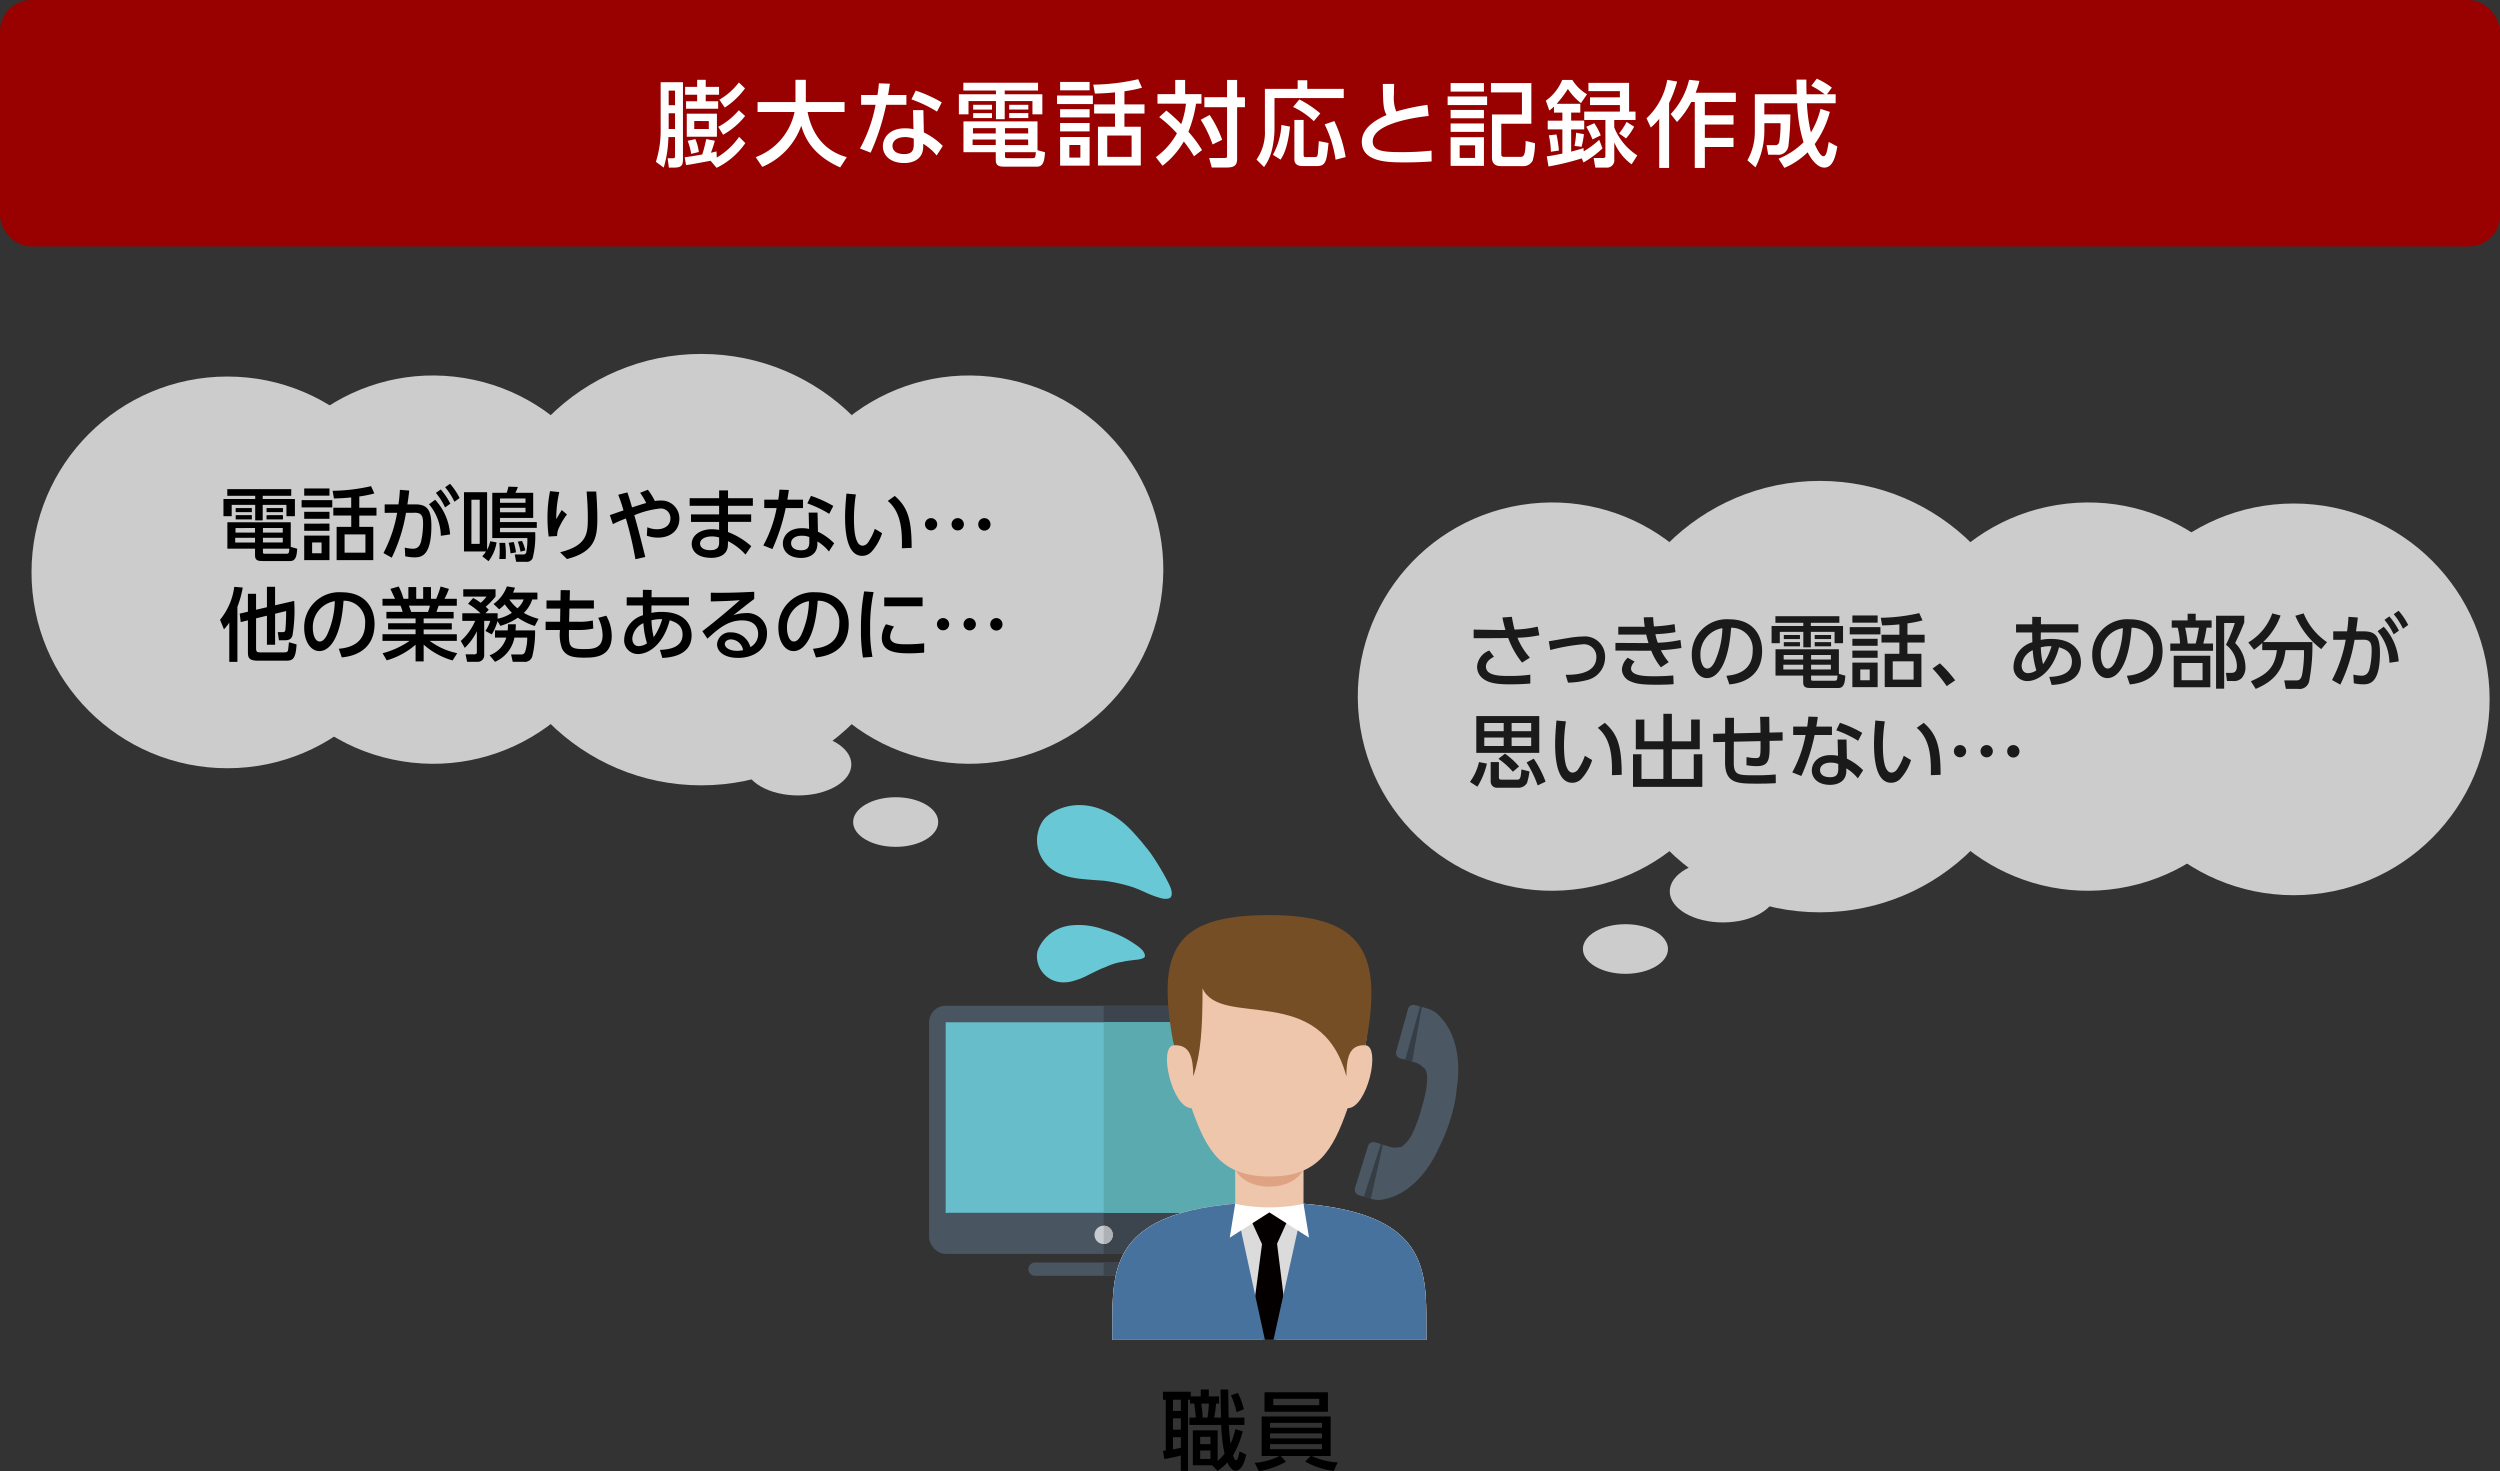 <svg xmlns="http://www.w3.org/2000/svg" width="375.18" height="220.792" viewBox="0 0 375.18 220.792"><rect x="0" y="0" width="375.18" height="220.792" fill="#333333" stroke="none"/><g transform="translate(187.59 110.396)"><g transform="translate(-187.59 -110.396)"><g transform="translate(0 -12)"><rect width="375.18" height="37" rx="4.697" transform="translate(0 12)" fill="#900"/><path d="M99.145,24.336h3.348V35.584c0,1.093,0,1.57-1.373,1.57h-.742l-.183-1.4h.7c.392,0,.406-.056.406-.462V32.574h-.994a17.143,17.143,0,0,1-.7,4.58l-1.177-.868a15.518,15.518,0,0,0,.715-5.043ZM100.35,25.6v2.186h.952V25.6Zm0,3.4v2.354h.952V29Zm6.289,7.13c-2.717.5-3.026.561-3.684.645l-.2-1.177c.938-.112,2.115-.322,2.633-.421.295-.868.532-1.988.6-2.3l1.288.239a14.236,14.236,0,0,1-.588,1.806c.266-.055.448-.1.84-.2l.042.925a10.877,10.877,0,0,0,3.348-3.11l.939.939a11.231,11.231,0,0,1-4.315,3.712Zm-2.017-12.159h1.288v1.066h2v1.175h-2v.982h1.864v1.12h-4.819v-1.12h1.667v-.982h-1.807V25.038h1.807Zm-1.555,5.085h4.524v3.46h-4.524Zm1.289,3.824a7.193,7.193,0,0,1,.518,1.934l-1.149.279a8.528,8.528,0,0,0-.532-1.961Zm-.168-2.717v1.191h2.185V30.164Zm7.634-.756a11.182,11.182,0,0,1-3.306,2.815l-.728-1.19a10.333,10.333,0,0,0,3.081-2.493Zm-.014-4.147a11.467,11.467,0,0,1-3.04,2.886l-.812-1.19a9.77,9.77,0,0,0,2.927-2.579Z" fill="#fff"/><path d="M113.41,35.584a9.247,9.247,0,0,0,5.827-6.779h-5.546V27.321h5.687V23.972h1.554v3.349h5.813v1.484H121.2c.575,2.984,2.242,5.785,5.883,6.779l-.994,1.541c-4.244-1.89-5.365-4.594-5.841-6.26a10.5,10.5,0,0,1-5.855,6.177Z" fill="#fff"/><path d="M136.024,26.255v1.472h-3.039a34.013,34.013,0,0,1-2.327,7.186l-1.6-.631a21.882,21.882,0,0,0,2.34-6.555H129.23V26.255h2.452c.1-.63.168-1.091.21-1.75l1.652.056c-.126.883-.168,1.177-.266,1.694Zm2.619,5.618a10.327,10.327,0,0,1,2.843,2.031l-.923,1.429a7.58,7.58,0,0,0-2.018-1.751v.434c0,1.793-1.415,2.451-2.844,2.451-2.142,0-3.207-1.176-3.207-2.535,0-1.163.91-2.676,3.32-2.676a6.123,6.123,0,0,1,1.274.126l-.069-2.857h1.554Zm-1.513.938a3.535,3.535,0,0,0-1.316-.237c-1.219,0-1.877.574-1.877,1.316,0,.252.084,1.233,1.764,1.233,1.121,0,1.429-.519,1.429-1.457Zm3.488-4.061a19.336,19.336,0,0,0-3.838-1.835l.645-1.318a20.44,20.44,0,0,1,3.907,1.766Z" fill="#fff"/><path d="M155.781,25.583h-5v.561h5.646v3.012h-1.485V27.167H150.78v2.717h-1.316V27.167h-4.118v1.989H143.9V26.144h5.562v-.561h-4.889V24.42h11.206Zm1.051,9.274c-.085,1.078-.169,2.156-1.219,2.156H150.78c-.686,0-1.344-.042-1.344-.952V34.842h-4.847V30.22H155.7v4.315Zm-7.4-1.92h-3.474v.827h3.474Zm0-1.708h-3.418v.8h3.418Zm-.561-3.5v.714h-2.829v-.714Zm0,1.246v.742h-2.829v-.742Zm5.421,2.256h-3.474v.8H154.3Zm0,1.708h-3.474v.827H154.3Zm.616,2.8c.406,0,.49-.056.547-.9h-4.637v.505c0,.322.014.392.336.392Zm-.588-8.012v.714h-2.871v-.714Zm0,1.246v.742h-2.871v-.742Z" fill="#fff"/><path d="M164.009,26.34v1.275H158.63V26.34Zm-.49-2.046v1.261h-4.426V24.294Zm0,4.091v1.233h-4.426V28.385Zm0,2.073v1.261h-4.426V30.458Zm0,2.1v4.3h-4.426v-4.3Zm-1.387,1.205H160.48v1.891h1.652Zm6.612-6.094h3.011v1.373h-3.011v1.975H171.2v5.827h-6.429V31.018h2.563V29.043h-3.137V27.67h3.137V25.864c-1.205.112-1.863.154-3.025.181l-.238-1.344a31.744,31.744,0,0,0,6.737-.813l.574,1.276a19.777,19.777,0,0,1-2.633.532Zm1.078,4.665h-3.656v3.207h3.656Z" fill="#fff"/><path d="M175.039,28.595a22.951,22.951,0,0,1,2.227,2.031,12.721,12.721,0,0,0,.715-3.068h-4.273V26.129h2.661V24h1.486v2.129h2.451v1.429h-.813a18.565,18.565,0,0,1-1.148,4.217,17.718,17.718,0,0,1,2.045,2.745l-1.205.938a19.011,19.011,0,0,0-1.527-2.226,12.428,12.428,0,0,1-3.193,3.642l-1.009-1.29a10.768,10.768,0,0,0,3.165-3.571,17.84,17.84,0,0,0-2.661-2.437Zm6.5.658a17.148,17.148,0,0,1,1.877,3.727l-1.442.7a17.664,17.664,0,0,0-1.78-3.712ZM185.656,24v2.592h1.177v1.5h-1.177v7.774c0,1.079-.588,1.275-1.667,1.275h-2.142l-.379-1.429h2.2c.448,0,.477-.056.477-.35v-7.27h-3.4v-1.5h3.4V24Z" fill="#fff"/><path d="M194.739,24.042h1.443v1.29h5.477v1.386H191.266v4.721a14.435,14.435,0,0,1-.364,2.97A7.2,7.2,0,0,1,189.7,37.07l-1.134-1.121a7.129,7.129,0,0,0,1.26-4.412v-6.2h4.917ZM193.591,31c-.322,3.138-1,4.343-1.415,4.959l-1.149-.728a10.235,10.235,0,0,0,1.275-4.483Zm1.4-4.076a15.944,15.944,0,0,1,3.152,2.1l-.981,1.162a11.283,11.283,0,0,0-3.109-2.129ZM194.249,30h1.387v5.253c0,.322.168.322.433.322h1.219c.337,0,.406-.126.448-.308.057-.253.113-1.079.183-2.088l1.457.281c-.266,2.591-.364,3.46-1.709,3.46h-2.256c-.406,0-1.162-.126-1.162-1.009Zm6,.168a21.091,21.091,0,0,1,1.695,5.407l-1.513.392a17.3,17.3,0,0,0-1.639-5.3Z" fill="#fff"/><path d="M214.4,29.408c-.589.055-8.391.84-8.391,3.809,0,1.457,1.6,1.612,4.272,1.612a40.763,40.763,0,0,0,4.552-.225l.015,1.625c-.841.057-2.031.141-4.049.141-2.409,0-6.429,0-6.429-3.1,0-2.354,2.745-3.572,3.712-4.007-.5-.882-.518-1.778-.56-4.664h1.7c-.015.448-.028.841-.028,1.541a5.682,5.682,0,0,0,.336,2.591,32.113,32.113,0,0,1,4.692-.994Z" fill="#fff"/><path d="M223.173,26.48v1.289h-5.925V26.48Zm-.476-2.018v1.289h-5V24.462Zm0,4.036v1.246h-5V28.5Zm0,2.03v1.261h-5V30.528Zm0,2.059v4.3h-5v-4.3Zm-1.331,1.219h-2.311v1.9h2.311Zm8.447-3.236H225.3v4.482c0,.365,0,.49.559.49h2.3c.533,0,.771-.237.8-2.394l1.4.336a9.485,9.485,0,0,1-.351,2.619,1.533,1.533,0,0,1-1.4.826h-3.124c-.645,0-1.583,0-1.583-1.316v-6.43h4.5V25.864h-4.651v-1.4h6.065Z" fill="#fff"/><path d="M237.383,35.767a39.092,39.092,0,0,1-5,1.219l-.252-1.528c.49-.055.952-.125,2.339-.406V31.424h-2.2V30.108h2.2V28.9h-1.261v-.9a5.794,5.794,0,0,1-.7.576l-.519-1.472A7.144,7.144,0,0,0,234.442,24h1.526a6.318,6.318,0,0,0,2.2,2.144l-.91,1.33a8.689,8.689,0,0,1-1.961-2.129,15.685,15.685,0,0,1-1.682,2.228h3.544V28.9h-1.372v1.2h1.961v1.316h-1.961v3.334c.994-.252,1.359-.364,1.849-.532l.042.49A13.773,13.773,0,0,0,240,32.98l.49,1.288a14.912,14.912,0,0,1-2.857,2.115Zm-3.8-3.586a17.118,17.118,0,0,1,.364,2.409l-1.205.183a11.541,11.541,0,0,0-.308-2.466Zm4.118-.042a12.943,12.943,0,0,1-.35,1.891L236.29,33.9a12.56,12.56,0,0,0,.238-1.989Zm6.78-7.7V28.75h.966v1.26h-3.194v1.12a8.923,8.923,0,0,0,3.46,4.189l-.855,1.345a7.915,7.915,0,0,1-2.6-3.292v2.521a1.1,1.1,0,0,1-1.12,1.261h-1.723l-.253-1.443h1.373c.323,0,.393-.1.393-.336V30.01h-3.18V28.75H243.1v-.981h-4.483V26.606H243.1v-.925h-4.721V24.435Zm-5.225,6.051a8.948,8.948,0,0,1,.967,1.821l-1.234.616a12.576,12.576,0,0,0-.938-1.905Zm5.981.518a8.318,8.318,0,0,1-1.218,1.765l-1.038-.756a9.448,9.448,0,0,0,1.122-1.722Z" fill="#fff"/><path d="M249,29.841a10.391,10.391,0,0,1-1.261,1.3l-.644-1.387a10.259,10.259,0,0,0,3.109-5.77l1.486.252a18.286,18.286,0,0,1-1.206,3.221V37.2H249Zm6.037-5.7a10.749,10.749,0,0,1-.574,1.778H260.5v1.387h-4.65V29.3h4.3v1.387h-4.3v2h4.3v1.373h-4.3V37.2h-1.513v-9.89h-.533a13.2,13.2,0,0,1-2.129,3l-.952-1.19a11.183,11.183,0,0,0,2.76-5.142Z" fill="#fff"/><path d="M266.909,35.823a11.283,11.283,0,0,0,3.754-2.48,21.843,21.843,0,0,1-.953-5.841h-4.931v1.667h3.909a41.418,41.418,0,0,1-.294,4.707,1.529,1.529,0,0,1-1.738,1.344h-1.3l-.253-1.442h1.359c.448,0,.546-.393.574-.6a15.7,15.7,0,0,0,.168-2.689h-2.424v1.163a11.988,11.988,0,0,1-1.33,5.463l-1.218-1.065a8.612,8.612,0,0,0,1.12-4.328V26.144h6.29c0-.477-.042-2.018-.042-2.2h1.484c0,.532,0,.854.028,2.2h2.717a12.715,12.715,0,0,0-2-1.261l.813-1.079a11.388,11.388,0,0,1,2.269,1.345l-.728.995h1.3V27.5h-4.315a23.733,23.733,0,0,0,.6,4.385,12.786,12.786,0,0,0,1.442-3.544l1.4.449a14.78,14.78,0,0,1-2.269,4.832c.028.07.757,1.821,1.289,1.821.434,0,.546-.616.812-2.144l1.289.687c-.252,1.387-.617,3.166-1.961,3.166-1.317,0-2.354-2.018-2.494-2.3a11.15,11.15,0,0,1-3.488,2.339Z" fill="#fff"/><circle cx="29.392" cy="29.392" r="29.392" transform="translate(4.729 68.507)" fill="#ccc"/><circle cx="29.134" cy="29.134" r="29.134" transform="translate(31.572 121.578) rotate(-80.783)" fill="#ccc"/><circle cx="32.371" cy="32.371" r="32.371" transform="translate(72.866 65.115)" fill="#ccc"/><circle cx="29.134" cy="29.134" r="29.134" transform="translate(112.02 121.578) rotate(-80.783)" fill="#ccc"/><path d="M127.764,126.719c0,2.571-3.573,4.656-7.981,4.656s-7.981-2.085-7.981-4.656,3.574-4.656,7.981-4.656S127.764,124.148,127.764,126.719Z" fill="#ccc"/><ellipse cx="6.385" cy="3.724" rx="6.385" ry="3.724" transform="translate(128.03 131.641)" fill="#ccc"/><path d="M43.705,86.41H39.423v.48h4.834v2.579H42.985v-1.7H39.423v2.326H38.3V87.766H34.77v1.7H33.535V86.89H38.3v-.48H34.11v-1h9.6Zm.9,7.94c-.072.923-.144,1.846-1.044,1.846H39.423c-.587,0-1.151-.035-1.151-.815V94.338h-4.15V90.38h9.511v3.694Zm-6.333-1.643H35.3v.707h2.974Zm0-1.464H35.346v.684h2.926Zm-.479-3v.612H35.37v-.612Zm0,1.068v.635H35.37v-.635Zm4.641,1.93H39.46v.684h2.974Zm0,1.464H39.46v.707h2.974Zm.528,2.4c.347,0,.419-.048.467-.768H39.46v.432c0,.276.011.336.287.336Zm-.5-6.861v.612H40v-.612Zm0,1.068v.635H40v-.635Z"/><path d="M49.864,87.058v1.091h-4.6V87.058Zm-.42-1.751v1.079h-3.79V85.307Zm0,3.5v1.055h-3.79V88.809Zm0,1.775v1.079h-3.79V90.584Zm0,1.8v3.682h-3.79V92.383Zm-1.187,1.031H46.842v1.619h1.415ZM53.918,88.2H56.5v1.175H53.918v1.692h2.1v4.989h-5.5V91.064h2.195V89.372H50.02V88.2h2.687V86.65c-1.032.1-1.6.132-2.591.156l-.2-1.152a27.107,27.107,0,0,0,5.769-.695l.492,1.092a17,17,0,0,1-2.255.455Zm.923,3.994H51.712v2.747h3.129Z"/><path d="M57.547,95A20.31,20.31,0,0,0,59.6,88.953l-1.871.012V87.693H59.8c.108-.755.156-1.235.216-2.182l1.4.107c-.1.888-.144,1.236-.276,2.075h1.163c1.739,0,2.435.72,2.435,3.214,0,4.522-1.5,4.739-2.543,4.739a7.3,7.3,0,0,1-1.379-.157l-.072-1.307a6.569,6.569,0,0,0,1.2.168c.624,0,1.044-.276,1.247-1.1a11.779,11.779,0,0,0,.3-2.6c0-.959-.059-1.715-1.235-1.7l-1.331.013a24.317,24.317,0,0,1-2.135,6.728Zm8.611-2.59a7.524,7.524,0,0,0-1.775-4.737L65.306,87A8.537,8.537,0,0,1,67.549,92.2Zm-.012-6.957a10.594,10.594,0,0,1,1.439,2.136l-.791.563a9.9,9.9,0,0,0-1.38-2.182Zm1.391-.85a9.9,9.9,0,0,1,1.439,2.134L68.2,87.3a10.77,10.77,0,0,0-1.391-2.183Z"/><path d="M74.524,93.4a6.2,6.2,0,0,1-1.211,2.819l-.948-.743a3.954,3.954,0,0,0,.576-.72h-3.31V85.87H73.1v8.648a4.827,4.827,0,0,0,.468-1.295ZM71.993,87H70.746v6.62h1.247Zm8.564,4.222H75.04v.647h5.277a13.023,13.023,0,0,1-.384,3.9.951.951,0,0,1-1.019.54H77.463l-.216-1.1h1.259a.451.451,0,0,0,.467-.275,10.673,10.673,0,0,0,.168-2.183H73.876V85.954h2.159a5.311,5.311,0,0,0,.264-.923l1.415.048a5.421,5.421,0,0,1-.372.875h2.675v3.778H75.04v.612h5.517Zm-5.625,4.665c.024-.312.06-.648.06-1.247,0-.54-.024-.876-.048-1.176h.863a12.079,12.079,0,0,1,.108,1.655c0,.324-.012.54-.024.768Zm3.933-9.079H75.04v.647h3.825Zm0,1.4H75.04v.672h3.825Zm-2.254,6.837a8.119,8.119,0,0,0-.276-1.584l.755-.119a7.814,7.814,0,0,1,.348,1.558Zm1.5-.252a7.653,7.653,0,0,0-.408-1.512l.636-.1a6.871,6.871,0,0,1,.5,1.415Z"/><path d="M83.933,85.847a18,18,0,0,0-.456,4.065c.372-.636.612-1.031.828-1.367l.78.66a9.551,9.551,0,0,0-1.1,1.8,2.97,2.97,0,0,0-.384,1.438l-1.259.073a21.372,21.372,0,0,1-.18-2.807,20.608,20.608,0,0,1,.384-4.006Zm5.541-.084c.168,2.194.168,3.693.168,4.029,0,2.831-.312,5.014-4.557,6.105l-1.032-1.019c4.138-1.02,4.162-2.879,4.162-5.254,0-1.679-.132-3.2-.18-3.861Z"/><path d="M95.357,95.921a53.734,53.734,0,0,0-1.427-6.116c-.924.359-1.343.552-1.955.851L91.519,89.3c.336-.1,1.763-.612,2.051-.708a23.975,23.975,0,0,0-.792-2.339l1.368-.359c.155.431.264.731.707,2.254.792-.263,1.8-.576,2.123-.66a10.74,10.74,0,0,0-.911-1.535l1.163-.455a9.406,9.406,0,0,1,1.044,1.691,4.561,4.561,0,0,1,.851-.072,2.687,2.687,0,0,1,2.83,2.746c0,1.727-1.319,2.819-3.2,2.819a5.019,5.019,0,0,1-1.679-.288l.072-1.271a3.639,3.639,0,0,0,1.5.3c.972,0,1.967-.5,1.967-1.632a1.438,1.438,0,0,0-1.571-1.475,13.581,13.581,0,0,0-3.85,1.007c.468,1.619,1.007,3.658,1.643,6.261Z"/><path d="M112.982,86.77v1.139h-3.73v1.283h3.478V90.32h-3.478v1.523a11.329,11.329,0,0,1,3.49,2.123l-.864,1.26a8.923,8.923,0,0,0-2.626-2.016l-.013.564c-.035,1.559-1.4,1.943-2.47,1.943-2.435,0-2.963-1.319-2.963-2.087,0-1.272,1.248-2.206,3.047-2.206a6.389,6.389,0,0,1,1.067.1v-1.2H103.7V89.192h4.222V87.909H103.5V86.77h4.425V85.6h1.332V86.77Zm-5.062,5.889a3.722,3.722,0,0,0-1.1-.156c-1,0-1.763.407-1.763,1.079,0,.168.084.983,1.535.983.792,0,1.331-.239,1.331-1.138Z"/><path d="M120.508,86.985v1.26h-2.6a29.074,29.074,0,0,1-1.99,6.153l-1.367-.54a18.691,18.691,0,0,0,2-5.613h-1.858v-1.26h2.1a14.978,14.978,0,0,0,.18-1.5l1.415.048c-.108.756-.144,1.008-.228,1.451Zm2.243,4.81a8.853,8.853,0,0,1,2.435,1.739l-.792,1.224a6.448,6.448,0,0,0-1.727-1.5v.371c0,1.535-1.211,2.1-2.435,2.1-1.835,0-2.746-1.008-2.746-2.171,0-1,.779-2.291,2.842-2.291a5.205,5.205,0,0,1,1.092.107l-.06-2.446h1.331Zm-1.295.8a3.027,3.027,0,0,0-1.128-.2c-1.043,0-1.607.492-1.607,1.128,0,.215.072,1.055,1.511,1.055.96,0,1.224-.444,1.224-1.248Zm2.986-3.478a16.683,16.683,0,0,0-3.286-1.571l.552-1.128a17.516,17.516,0,0,1,3.346,1.512Z"/><path d="M128.442,86.206a23.444,23.444,0,0,0-.288,3.563c0,1.558.108,4.125,1.319,4.125a1.126,1.126,0,0,0,.864-.587,7.927,7.927,0,0,0,.947-1.944l1.092.648a7.551,7.551,0,0,1-1.608,2.818,1.915,1.915,0,0,1-1.379.588c-2.123,0-2.567-3.106-2.567-5.793,0-1.175.108-2.471.205-3.55Zm6.908,8.072c.024-2.123.072-5.3-2.123-7.1l1.056-.756c1.894,1.68,2.53,3.394,2.53,7.8Z"/><path d="M140.646,90.68a.918.918,0,1,1-.911-.924A.921.921,0,0,1,140.646,90.68Zm4.006,0a.924.924,0,1,1-.923-.924A.932.932,0,0,1,144.652,90.68Zm3.994,0a.918.918,0,1,1-1.835,0,.913.913,0,0,1,.911-.924A.924.924,0,0,1,148.646,90.68Z"/><path d="M34.41,105.428a6.388,6.388,0,0,1-.8,1.019l-.588-1.439a9.759,9.759,0,0,0,2.135-4.941l1.271.108a14.877,14.877,0,0,1-.8,2.89v8.264H34.41Zm4.018-1.919,1.631-.384v-3.058h1.223v2.77l2.867-.659a22.875,22.875,0,0,1-.252,5.169c-.18.576-.492.744-1.259.744h-.78l-.168-1.224h.636c.324,0,.48-.011.515-.468,0-.047.108-1.1.1-2.7l-1.656.407v4.654H40.059V104.4l-1.631.395v4.378c0,.636.084.731.683.731h3.431c.383,0,.588-.023.672-.275.035-.108.119-.912.143-1.248l1.151.324c-.131,2.3-.659,2.446-1.594,2.446H38.74c-1.511,0-1.535-.539-1.535-1.426v-4.63l-1.08.265-.156-1.272,1.236-.288V101.11h1.223Z"/><path d="M50.848,109.361c1.271-.119,3.946-.55,3.946-3.765a3.16,3.16,0,0,0-3.239-3.443c-.372,5.338-1.966,7.557-3.622,7.557-1.391,0-2.279-1.6-2.279-3.442a5.244,5.244,0,0,1,5.578-5.385c3.73,0,4.977,2.494,4.977,4.749,0,4.533-4.066,4.941-4.917,5.025Zm-3.9-3.057c0,.695.252,1.967,1.031,1.967.456,0,.792-.409,1.08-.936a12.85,12.85,0,0,0,1.187-5.121A3.94,3.94,0,0,0,46.95,106.3Z"/><path d="M67.921,111.113a11.094,11.094,0,0,1-4.342-2.375v2.519H62.368V108.75a11.425,11.425,0,0,1-4.33,2.351l-.623-1.068a12.683,12.683,0,0,0,4.053-1.858H57.4v-1h4.966v-.72H58.242v-.923h4.126v-.72H57.99v-.983h2.435a5.734,5.734,0,0,0-.324-.935H57.4v-1.032h1.883c-.083-.18-.467-1-.695-1.487l1.247-.36a9.73,9.73,0,0,1,.72,1.847h.731V100.1h1.176v1.763h1.043V100.1h1.176v1.763h.779a13.084,13.084,0,0,0,.66-1.847l1.247.36a9.987,9.987,0,0,1-.659,1.487h1.846V102.9H65.834c-.06.156-.288.8-.336.935h2.579v.983h-4.5v.72H67.8v.923H63.579v.72h4.977v1H64.491a10.458,10.458,0,0,0,4.125,1.847Zm-3.694-7.28a4.956,4.956,0,0,0,.288-.935H61.372c.06.131.276.791.336.935Z"/><path d="M74.668,105.212a8.406,8.406,0,0,1-.864,2l-.959-.527a5.354,5.354,0,0,0,.731-1.512h-.911v5.181a.967.967,0,0,1-1.1.959H70.1L69.87,110.2h1.283c.24,0,.408-.059.408-.323v-3.131a8.816,8.816,0,0,1-1.811,2.483l-.6-1.043a8.429,8.429,0,0,0,2.159-3.011H69.379v-1.139h2.734a10.645,10.645,0,0,0-1.871-1.428l.756-.863a6.286,6.286,0,0,1,1.139.72,5.226,5.226,0,0,0,.875-.936H69.523v-1.1h4.845v1.1a11.851,11.851,0,0,1-1.475,1.535,5.393,5.393,0,0,1,.455.444l-.5.528H74.68v.816a5.828,5.828,0,0,0,2.135-.888,10.707,10.707,0,0,1-1.068-1.272,5.4,5.4,0,0,1-.84.745l-.839-.8a5.479,5.479,0,0,0,2-2.639l1.211.192a4.249,4.249,0,0,1-.288.744h3.658v1.031h-.779a4.889,4.889,0,0,1-1.26,2.015,8.693,8.693,0,0,0,2.207.887l-.564,1.079a9.993,9.993,0,0,1-2.542-1.247,8.923,8.923,0,0,1-2.626,1.224Zm1.523,1.392c.036-.4.036-.613.048-.924h1.175c0,.276-.012.456-.048.924H80.3a15.224,15.224,0,0,1-.4,3.813,1.156,1.156,0,0,1-1.32.9h-1.63l-.252-1.1h1.451a.582.582,0,0,0,.647-.384,6.574,6.574,0,0,0,.324-2.146H77.2a4.992,4.992,0,0,1-2.914,3.633l-.816-.983a3.989,3.989,0,0,0,2.507-2.65H74.284V106.6Zm.24-4.642a6.372,6.372,0,0,0,1.223,1.331,3.327,3.327,0,0,0,.935-1.331Z"/><path d="M89.127,102.106v1.223H85.456l-.048,1.979h1.4a9.056,9.056,0,0,0,2.158-.192l.073,1.211a9.548,9.548,0,0,1-2.231.216H85.384c-.036,2.459,0,2.867,2.279,2.867,1.307,0,2.771-.072,2.771-2.087a6.183,6.183,0,0,0-.66-2.6l1.211-.324a6.17,6.17,0,0,1,.816,3.034c0,3.262-2.663,3.262-4.174,3.262-1.631,0-2.663-.2-3.274-1.343a6.067,6.067,0,0,1-.312-2.807H81.882v-1.235h2.171l.036-1.979H82.014v-1.223h2.1l.024-1.547,1.391.011-.036,1.536Z"/><path d="M97.756,103.977a7.46,7.46,0,0,1,1.571-.144c3.143,0,4.462,1.655,4.462,3.525,0,3.1-3.358,3.323-4.389,3.383l-.36-1.212c1.2-.047,3.394-.263,3.394-2.3,0-1.511-1.139-1.883-1.931-2.147-.9,3.479-3.035,5.073-4.786,5.073a2.053,2.053,0,0,1-2.039-2.255,3.908,3.908,0,0,1,2.819-3.574c-.012-.5-.024-.923-.024-1.331v-.132H94.05v-1.223h2.423l.012-1.127,1.307.023-.012,1.1h5.613v1.223H97.768Zm-1.2,1.546a2.763,2.763,0,0,0-1.667,2.28c0,.515.216,1.163.959,1.163a2.247,2.247,0,0,0,1.248-.42A12.948,12.948,0,0,1,96.557,105.523Zm2.819-.6a5.4,5.4,0,0,0-1.608.168,11.992,11.992,0,0,0,.336,2.531A9.147,9.147,0,0,0,99.376,104.924Z"/><path d="M113.186,101.89c-.959.708-2.1,1.631-3.142,2.447a5.95,5.95,0,0,1,1.811-.324,2.964,2.964,0,0,1,3.25,3.082c0,2.35-1.967,3.635-4.341,3.635-2.063,0-3.154-.936-3.154-2.052a1.93,1.93,0,0,1,2.122-1.775,2.975,2.975,0,0,1,2.879,2.207,2.2,2.2,0,0,0,1.163-1.979c0-.875-.444-2.026-2.423-2.026-2.051,0-3.513,1.186-5.181,2.746l-.768-1.127c.349-.252,2.531-1.919,5.625-4.655-1.427.109-2.35.145-4.353.193v-1.308c2.77.025,3.922-.023,6.512-.143Zm-3.49,6.069c-.635,0-.923.4-.923.671,0,.516.624,1.044,1.895,1.044a5.868,5.868,0,0,0,.851-.1A1.9,1.9,0,0,0,109.7,107.959Z"/><path d="M122.008,109.361c1.271-.119,3.946-.55,3.946-3.765a3.16,3.16,0,0,0-3.239-3.443c-.372,5.338-1.966,7.557-3.622,7.557-1.391,0-2.278-1.6-2.278-3.442a5.243,5.243,0,0,1,5.577-5.385c3.73,0,4.977,2.494,4.977,4.749,0,4.533-4.066,4.941-4.917,5.025Zm-3.9-3.057c0,.695.252,1.967,1.031,1.967.456,0,.792-.409,1.08-.936a12.85,12.85,0,0,0,1.187-5.121A3.94,3.94,0,0,0,118.11,106.3Z"/><path d="M131.1,100.858a24.482,24.482,0,0,0-.516,5.469,20.912,20.912,0,0,0,.348,4.246l-1.427.108a24.156,24.156,0,0,1-.3-4.138,30.2,30.2,0,0,1,.48-5.792Zm3.07,5.169a2.867,2.867,0,0,0-.587,1.548c0,1.007,1.187,1.115,2.338,1.115a25.031,25.031,0,0,0,2.771-.144v1.392c-.648.047-1.367.108-2.219.108-1.967,0-4.138-.192-4.138-2.315a3.945,3.945,0,0,1,.624-2.051Zm4.282-4.365v1.32H132.7v-1.32Z"/><path d="M142.445,105.68a.918.918,0,1,1-.911-.924A.921.921,0,0,1,142.445,105.68Zm4.006,0a.924.924,0,1,1-.923-.924A.932.932,0,0,1,146.451,105.68Zm3.994,0a.918.918,0,1,1-1.835,0,.913.913,0,0,1,.911-.924A.924.924,0,0,1,150.445,105.68Z"/><circle cx="29.392" cy="29.392" r="29.392" transform="translate(314.837 87.562)" fill="#ccc"/><circle cx="29.134" cy="29.134" r="29.134" transform="translate(279.928 92.451) rotate(-9.217)" fill="#ccc"/><circle cx="32.371" cy="32.371" r="32.371" transform="translate(240.74 84.171)" fill="#ccc"/><circle cx="29.134" cy="29.134" r="29.134" transform="translate(199.48 92.451) rotate(-9.217)" fill="#ccc"/><path d="M250.585,145.774c0,2.572,3.573,4.656,7.981,4.656s7.981-2.084,7.981-4.656-3.574-4.655-7.981-4.655S250.585,143.2,250.585,145.774Z" fill="#ccc"/><ellipse cx="6.385" cy="3.724" rx="6.385" ry="3.724" transform="translate(237.549 150.696)" fill="#ccc"/><path d="M228.422,111.438a12.886,12.886,0,0,1-2.086-3.694c-.492.012-1.428.024-1.487.024l-3.695.012v-1.295l3.754.059c.468.013.756,0,1.02-.011a17.311,17.311,0,0,1-.456-1.86l1.415-.107c.084.468.24,1.355.408,1.919a17.78,17.78,0,0,0,3.466-.444l.252,1.295a18.541,18.541,0,0,1-3.286.373,9.992,9.992,0,0,0,1.871,2.986Zm-4.222-.875c-.251.132-1.2.6-1.2,1.463,0,1.379,2.027,1.415,3.431,1.415a22.3,22.3,0,0,0,3.225-.191v1.331c-.491.036-1.415.12-3.093.12-2.076,0-3.323-.229-4.186-1.008a2.22,2.22,0,0,1-.708-1.644,2.771,2.771,0,0,1,1.835-2.421Z" fill="#1a1a1a"/><path d="M234.965,113.273c1.26,0,4.605-.06,4.605-2.675a1.867,1.867,0,0,0-2.075-1.906,28.879,28.879,0,0,0-4.844.863l-.216-1.319c.479-.072,2.566-.443,2.986-.5a14.127,14.127,0,0,1,2.135-.216,3.022,3.022,0,0,1,3.322,3.1,3.493,3.493,0,0,1-2.615,3.418,12.238,12.238,0,0,1-2.95.407Z" fill="#1a1a1a"/><path d="M252.337,109.244a26.558,26.558,0,0,1-3.082.335,8.007,8.007,0,0,0,1.176,1.787l-1.176.78a9.231,9.231,0,0,1-1.451-2.5c-.468.012-.779.012-1.152.012l-4.221-.024v-1.151l3.97.023h.995c-.132-.431-.216-.707-.348-1.283-.3.013-.4.013-.852.013h-3.334v-1.176h3.179c.371,0,.575.012.791,0-.1-.659-.12-.947-.155-1.415l1.415-.024c.023.515.06.96.12,1.391a22.674,22.674,0,0,0,3.094-.348l.132,1.2a22.741,22.741,0,0,1-3.01.311,9.183,9.183,0,0,0,.359,1.283,19.24,19.24,0,0,0,3.4-.419Zm-7.016,2.05a1.631,1.631,0,0,0-.551,1.007c0,1.033,1.69,1.188,3.429,1.188,1.164,0,1.967-.048,2.915-.12l.048,1.307c-.6.048-1.427.084-2.495.084-2.35,0-3.19-.156-3.933-.492a2.013,2.013,0,0,1-1.332-1.774,2.6,2.6,0,0,1,.875-1.787Z" fill="#1a1a1a"/><path d="M259.084,113.417c1.271-.12,3.945-.551,3.945-3.766a3.158,3.158,0,0,0-3.238-3.442c-.372,5.337-1.967,7.556-3.622,7.556-1.391,0-2.278-1.6-2.278-3.442a5.243,5.243,0,0,1,5.577-5.385c3.729,0,4.976,2.494,4.976,4.749,0,4.533-4.065,4.941-4.917,5.025Zm-3.9-3.058c0,.695.252,1.967,1.031,1.967.456,0,.792-.408,1.08-.936a12.868,12.868,0,0,0,1.188-5.121A3.941,3.941,0,0,0,255.186,110.359Z" fill="#1a1a1a"/><path d="M276.037,105.465h-4.281v.48h4.833v2.579h-1.271v-1.7h-3.562v2.326h-1.128v-2.326H267.1v1.7h-1.236v-2.579h4.761v-.48h-4.185v-.995h9.594Zm.9,7.94c-.072.924-.144,1.847-1.043,1.847h-4.138c-.588,0-1.151-.036-1.151-.816v-1.043h-4.151v-3.958h9.511v3.694Zm-6.332-1.643H267.63v.707h2.975Zm0-1.464h-2.927v.684h2.927Zm-.481-3v.612H267.7V107.3Zm0,1.068V109H267.7v-.635Zm4.642,1.93h-2.974v.684h2.974Zm0,1.464h-2.974v.707h2.974Zm.528,2.4c.348,0,.42-.048.468-.768h-3.97v.432c0,.276.012.336.287.336Zm-.5-6.861v.612h-2.459V107.3Zm0,1.068V109h-2.459v-.635Z" fill="#1a1a1a"/><path d="M282.2,106.113v1.092h-4.605v-1.092Zm-.419-1.751v1.079h-3.791v-1.079Zm0,3.5v1.055h-3.791v-1.055Zm0,1.775v1.079h-3.791v-1.079Zm0,1.8v3.682h-3.791v-3.682Zm-1.188,1.031h-1.415v1.619h1.415Zm5.661-5.216h2.579v1.174H286.25v1.692h2.1v4.989h-5.505v-4.989h2.2v-1.692h-2.686v-1.174h2.686v-1.547c-1.031.1-1.6.131-2.591.155l-.2-1.151a27.205,27.205,0,0,0,5.77-.7l.491,1.092a16.962,16.962,0,0,1-2.255.455Zm.924,3.994h-3.131v2.746h3.131Z" fill="#1a1a1a"/><path d="M292.146,114.964a21.509,21.509,0,0,0-2.123-2.638l1.1-.78a18.862,18.862,0,0,1,2.291,2.555Z" fill="#1a1a1a"/><path d="M306.257,108.032a7.51,7.51,0,0,1,1.57-.144c3.143,0,4.462,1.656,4.462,3.526,0,3.094-3.358,3.322-4.389,3.382l-.36-1.211c1.2-.048,3.394-.264,3.394-2.3,0-1.511-1.139-1.883-1.931-2.147-.9,3.479-3.034,5.074-4.785,5.074a2.053,2.053,0,0,1-2.039-2.255A3.909,3.909,0,0,1,305,108.379c-.012-.5-.024-.922-.024-1.331v-.131h-2.422v-1.224h2.422l.012-1.127,1.307.023-.012,1.1h5.614v1.224h-5.625Zm-1.2,1.547a2.762,2.762,0,0,0-1.667,2.279c0,.516.216,1.163.96,1.163a2.238,2.238,0,0,0,1.247-.42A13,13,0,0,1,305.057,109.579Zm2.819-.6a5.453,5.453,0,0,0-1.607.168,11.925,11.925,0,0,0,.336,2.531A9.146,9.146,0,0,0,307.876,108.979Z" fill="#1a1a1a"/><path d="M319.18,113.417c1.271-.12,3.946-.551,3.946-3.766a3.158,3.158,0,0,0-3.238-3.442c-.372,5.337-1.967,7.556-3.622,7.556-1.392,0-2.28-1.6-2.28-3.442a5.245,5.245,0,0,1,5.578-5.385c3.73,0,4.977,2.494,4.977,4.749,0,4.533-4.066,4.941-4.917,5.025Zm-3.9-3.058c0,.695.252,1.967,1.032,1.967.456,0,.791-.408,1.079-.936a12.833,12.833,0,0,0,1.187-5.121A3.941,3.941,0,0,0,315.282,110.359Z" fill="#1a1a1a"/><path d="M328.3,105.106v-1h1.212v1H331.9V106.2h-.756a23.282,23.282,0,0,1-.492,2.375h1.463v1.091H325.7v-1.091h1.464a12.925,12.925,0,0,0-.347-2.375h-.9v-1.091Zm3.406,10.038h-5.492v-4.737h5.492Zm-1.163-3.646H327.39v2.579h3.154Zm-1.031-2.926c.252-.912.42-2.028.479-2.375H327.93a18.551,18.551,0,0,1,.384,2.375Zm3.058,6.776V104.4H336.8v1.02c-.6,1.487-.672,1.642-1.367,3.082a5.2,5.2,0,0,1,1.547,3.6,2.367,2.367,0,0,1-.6,1.7,1.708,1.708,0,0,1-1.319.4h-.852l-.156-1.224h.78c.348,0,.863-.048.863-1.055a4.136,4.136,0,0,0-1.643-3.155,22.053,22.053,0,0,0,1.331-3.273h-1.6v9.858Z" fill="#1a1a1a"/><path d="M339.5,108.5a15.6,15.6,0,0,1-1.235,1.007l-.863-1.091a8.322,8.322,0,0,0,3.6-4.366l1.247.324a10.068,10.068,0,0,1-2.614,3.982h7.388a27.76,27.76,0,0,1-.491,5.912,1.474,1.474,0,0,1-1.656,1.116h-1.835l-.24-1.271h1.835c.684,0,.792-.6.888-1.128a19.048,19.048,0,0,0,.24-3.418h-2.783c-.312,3.238-1.979,4.773-4.461,5.817l-.732-1.151c2.6-1.092,3.61-2.184,3.91-4.666h-2.2Zm8.851.912a12.289,12.289,0,0,1-3.886-5l1.248-.36a9.551,9.551,0,0,0,3.514,4.318Z" fill="#1a1a1a"/><path d="M349.973,114.052a20.31,20.31,0,0,0,2.051-6.044l-1.872.012v-1.271h2.076c.108-.756.156-1.236.215-2.183l1.4.107c-.1.888-.144,1.236-.276,2.076h1.164c1.739,0,2.434.719,2.434,3.213,0,4.522-1.5,4.739-2.543,4.739a7.312,7.312,0,0,1-1.379-.157l-.072-1.307a6.57,6.57,0,0,0,1.2.168c.624,0,1.044-.276,1.248-1.1a11.911,11.911,0,0,0,.3-2.6c0-.959-.061-1.715-1.235-1.7l-1.332.012a24.318,24.318,0,0,1-2.135,6.728Zm8.611-2.59a7.523,7.523,0,0,0-1.774-4.737l.923-.672a8.549,8.549,0,0,1,2.243,5.205Zm-.012-6.957a10.629,10.629,0,0,1,1.44,2.136l-.792.564a9.9,9.9,0,0,0-1.379-2.183Zm1.391-.85a9.934,9.934,0,0,1,1.439,2.135l-.779.563a10.726,10.726,0,0,0-1.391-2.183Z" fill="#1a1a1a"/><path d="M220.6,129.34a7.969,7.969,0,0,0,1.355-2.974l1.188.228a11.242,11.242,0,0,1-1.428,3.466Zm10.4-4.353H221.55v-5.529H231Zm-5.337-3.25V120.5h-2.915v1.235Zm0,.947h-2.915v1.272h2.915Zm-.72,3.682v2.255c0,.383.192.383.444.383h2.35c.468,0,.5-.539.588-1.535l1.2.3a8.7,8.7,0,0,1-.372,1.751,1.494,1.494,0,0,1-1.223.7h-3.2a.939.939,0,0,1-1.02-1.044v-2.806Zm2.1,1.451a11.892,11.892,0,0,0-2.171-1.942l.984-.768a11.312,11.312,0,0,1,2.111,1.919Zm-.191-6.08h2.937V120.5h-2.937Zm0,.947v1.272h2.937v-1.272Zm3.909,7.185a15.925,15.925,0,0,0-1.667-3.443l1.079-.576a16.278,16.278,0,0,1,1.775,3.454Z" fill="#1a1a1a"/><path d="M235,120.261a23.618,23.618,0,0,0-.287,3.563c0,1.558.107,4.125,1.318,4.125a1.127,1.127,0,0,0,.865-.587,7.972,7.972,0,0,0,.947-1.943l1.092.647a7.565,7.565,0,0,1-1.608,2.818,1.913,1.913,0,0,1-1.379.588c-2.123,0-2.567-3.106-2.567-5.793,0-1.175.108-2.47.2-3.55Zm6.908,8.073c.025-2.123.073-5.3-2.122-7.1l1.055-.756c1.9,1.68,2.531,3.4,2.531,7.8Z" fill="#1a1a1a"/><path d="M246.774,119.986v3.262h2.854v-4.125H250.9v4.125h2.889v-3.262h1.3v4.461H250.9v4.45h3.286v-3.706h1.283v4.9h-10.4v-4.9h1.272V128.9h3.286v-4.45H245.49v-4.461Z" fill="#1a1a1a"/><path d="M264.206,121.964c-.023-1.451-.035-1.619-.071-2.386l1.379-.012c.012.372.024,2.026.036,2.375l1.967-.049.011,1.248-1.966.048c.036,2.639.048,3.79-1.931,3.79a8.675,8.675,0,0,1-1.535-.144l.012-1.223a6.644,6.644,0,0,0,1.378.155c.733,0,.733-.216.72-2.542l-4.006.084-.011,3.07c-.012,1.895.6,1.967,2.866,1.967a31.945,31.945,0,0,0,3.43-.12l.012,1.308c-1.139.059-1.691.071-2.71.071-3.106,0-4.918,0-4.906-3.3l.013-2.963-1.787.036-.012-1.247,1.8-.047v-2.363h1.331l-.012,2.338Z" fill="#1a1a1a"/><path d="M274.923,121.041V122.3h-2.6a29.075,29.075,0,0,1-1.99,6.153l-1.367-.539a18.737,18.737,0,0,0,2-5.614h-1.859v-1.259h2.1a14.721,14.721,0,0,0,.18-1.5l1.416.047c-.108.756-.145,1.008-.229,1.452Zm2.243,4.809a8.838,8.838,0,0,1,2.435,1.739l-.791,1.224a6.45,6.45,0,0,0-1.728-1.5v.371c0,1.535-1.211,2.1-2.434,2.1-1.835,0-2.746-1.008-2.746-2.171,0-1,.779-2.291,2.841-2.291a5.205,5.205,0,0,1,1.092.107l-.06-2.446h1.332Zm-1.295.8a3.026,3.026,0,0,0-1.128-.2c-1.043,0-1.606.492-1.606,1.128,0,.216.071,1.055,1.511,1.055.959,0,1.223-.444,1.223-1.248Zm2.987-3.478a16.691,16.691,0,0,0-3.287-1.571l.552-1.128a17.487,17.487,0,0,1,3.346,1.512Z" fill="#1a1a1a"/><path d="M282.858,120.261a23.457,23.457,0,0,0-.288,3.563c0,1.558.108,4.125,1.319,4.125a1.125,1.125,0,0,0,.864-.587,7.971,7.971,0,0,0,.947-1.943l1.092.647a7.562,7.562,0,0,1-1.607,2.818,1.914,1.914,0,0,1-1.379.588c-2.123,0-2.568-3.106-2.568-5.793,0-1.175.109-2.47.2-3.55Zm6.908,8.073c.024-2.123.072-5.3-2.122-7.1l1.054-.756c1.9,1.68,2.532,3.4,2.532,7.8Z" fill="#1a1a1a"/><path d="M295.062,124.735a.918.918,0,1,1-.911-.924A.922.922,0,0,1,295.062,124.735Zm4.006,0a.923.923,0,1,1-.924-.924A.932.932,0,0,1,299.068,124.735Zm3.994,0a.918.918,0,1,1-1.835,0,.913.913,0,0,1,.911-.924A.924.924,0,0,1,303.062,124.735Z" fill="#1a1a1a"/><path d="M174.53,229.75c.157-.026.313-.052.416-.065v-7.619h-.416v-1.209H178.7v.7h1.5v-1.028h1.209v1.028h1.534v1.079H182.5a20.91,20.91,0,0,1-.286,2.106h1.027c0-.273-.026-1.7-.039-1.989-.013-.494-.039-1.989-.039-2.224h1.157c0,.6.052,3.55.065,4.213h2.366v1.105h-2.34c.026.416.065,1.378.26,2.808a10.263,10.263,0,0,0,.715-2.184l1.118.338a14.789,14.789,0,0,1-1.456,3.6c.195.637.3.715.468.715.208,0,.312-.442.507-1.313l1,.481c-.13.572-.52,2.418-1.6,2.418-.637,0-1.118-.988-1.222-1.234a9.278,9.278,0,0,1-1.469,1.26l-.832-.844h-2.886v-5.24h3.718v4.589a7,7,0,0,0,1.04-1.079,22.716,22.716,0,0,1-.494-4.316H178.5v-1.105h.962c-.026-.312-.143-1.482-.247-2.106H178.6v-.573h-.312V232.74h-1.079v-2.314c-1.118.3-1.95.442-2.471.533Zm1.5-7.684v1.678h1.183v-1.678Zm0,2.783v1.7h1.183v-1.7Zm1.183,2.834h-1.183v1.833c.221-.039.611-.117,1.183-.247Zm2.9-.052v1.092h1.547v-1.092Zm0,2.041v1.274h1.547v-1.274Zm.169-7.033a18.787,18.787,0,0,1,.2,2.106h.728a17.625,17.625,0,0,0,.208-2.106Zm5.486-1.6a10.812,10.812,0,0,1,.9,2.457l-1.092.429a11.961,11.961,0,0,0-.845-2.535Z"/><path d="M200.156,232.753a12.282,12.282,0,0,1-4.276-1.4l.793-.845h-4.459l.767.858a12.644,12.644,0,0,1-4.057,1.43l-.624-1.261a10.159,10.159,0,0,0,3.719-1.027H189.34v-5.941h10.349V230.5h-2.822a9.95,9.95,0,0,0,3.888.962Zm-.871-11.817v2.924h-9.516v-2.924Zm-8.684,4.6v.728h7.788v-.728Zm0,1.572v.755h7.788v-.755Zm0,1.613v.767h7.788v-.767Zm.481-6.8v.962h6.9v-.962Z"/><rect width="49.654" height="37.24" rx="2.482" transform="translate(139.436 162.929)" fill="#495662"/><path d="M186.608,162.929h-20.98v37.24h20.98a2.49,2.49,0,0,0,2.482-2.483V165.411A2.489,2.489,0,0,0,186.608,162.929Z" fill="#3c444e"/><path d="M186.608,165.411v28.645a2.5,2.5,0,0,0-.427-.044H142.36a2.491,2.491,0,0,0-.442.046V165.411Z" fill="#67beca"/><path d="M174.2,202.466a1,1,0,0,1-.994.993H155.325a1,1,0,0,1-.992-.993h0a1,1,0,0,1,.992-.993H173.2a1,1,0,0,1,.994.993Z" fill="#495662"/><path d="M165.628,165.411v28.6h20.553a2.5,2.5,0,0,1,.427.044V165.411Z" fill="#5aaab0"/><path d="M173.2,201.473h-7.573v1.986H173.2a.993.993,0,1,0,0-1.986Z" fill="#3c444e"/><path d="M167,197.32a1.373,1.373,0,1,1-1.372-1.375A1.373,1.373,0,0,1,167,197.32Z" fill="#c7ccd0"/><path d="M165.63,195.945v2.748a1.374,1.374,0,0,0,0-2.748Z" fill="#aeb1b5"/><path d="M214.065,213.08c-.106-9.385,1.451-18.758-18.444-20.434,0-.815.007-6.852.009-7.666H185.361c0,.814.005,6.851.01,7.666-19.9,1.675-18.339,11.049-18.445,20.434Z" fill="#eec6ac" fill-rule="evenodd"/><path d="M185.207,187.011h10.575c-1.2,4.091-9.373,4.091-10.575,0Z" fill="#dfa282" fill-rule="evenodd"/><path d="M214.065,213.08c-.106-9.385,1.451-18.758-18.444-20.434a14.662,14.662,0,0,1-10.25,0c-19.9,1.675-18.339,11.049-18.445,20.434Z" fill="#dbdbdb" fill-rule="evenodd"/><path d="M193.157,195.323l-1.506,3.324,1.2,9.614-1.365,4.819h-2.009l-1.337-4.887,1.254-9.482-1.553-3.38,2.682-1.647,2.634,1.637Z" fill="#040000" fill-rule="evenodd"/><path d="M214.065,213.08h-22.95l4.506-20.434c19.9,1.676,18.338,11.049,18.444,20.434Zm-24.238,0h-22.9c.106-9.385-1.451-18.759,18.445-20.434l4.456,20.434Z" fill="#47729d" fill-rule="evenodd"/><path d="M195.623,192.667a25.265,25.265,0,0,1-10.257,0l-.814,5.071,5.944-3.79,5.954,3.79-.827-5.071Z" fill="#fff" fill-rule="evenodd"/><path d="M176.15,168.863c-2.382.227-.238,9.46,2.678,9.446,2.256,6.452,4.511,10.253,11.71,10.253s9.454-3.8,11.71-10.253c2.915.014,5.059-9.219,2.678-9.446,1.509-9.84.01-19.229-14.388-19.229s-15.9,9.389-14.388,19.229Z" fill="#eec6ac" fill-rule="evenodd"/><path d="M202.052,173.533c.02-2.907.456-4.789,2.874-4.671,2.62-13.526-.108-19.533-14.439-19.533s-17.021,5.294-14.337,19.533c2.413-.118,2.907,1.764,2.929,4.671,1.157-3.448,1.388-7.31,1.39-13.211,2.728,6.077,17.781-1.082,21.583,13.211Z" fill="#764e26" fill-rule="evenodd"/><path d="M160.6,132.94a8.1,8.1,0,0,0-1.329.355,6.913,6.913,0,0,0-2.295,1.328,3.867,3.867,0,0,0-.545.666,5.341,5.341,0,0,0,1.4,7.139c1.776,1.277,3.8,1.437,5.754,1.59l.307.024c.291.023.583.045.88.065.313.024.622.046.925.071a24.041,24.041,0,0,1,4.342.973c.619.218,1.192.475,1.762.727a14.853,14.853,0,0,0,2.544.944,2.339,2.339,0,0,0,.9.044c.4-.07.476-.243.5-.3.326-.694-.2-1.7-.585-2.431l-.041-.079a39.266,39.266,0,0,0-2.172-3.621c-.362-.542-.745-1.011-1.152-1.513-.181-.223-.366-.449-.554-.691-.034-.038-.1-.114-.192-.208l-.084-.092c-.017-.017-.031-.035-.046-.053-.12-.15-.264-.309-.408-.47l-.124-.137-.02-.022a.11.11,0,0,1-.026-.031,18.422,18.422,0,0,0-1.292-1.327c-2.622-2.4-5.625-3.449-8.454-2.95" fill="#69c8d6"/><path d="M160.382,150.925a6.019,6.019,0,0,0-3.719,2.123,5.858,5.858,0,0,0-.821,1.317,2.535,2.535,0,0,0-.22.871,3.935,3.935,0,0,0,3.575,4.172,5.089,5.089,0,0,0,1.348-.062,10.914,10.914,0,0,0,2.884-1.084l.5-.246c.5-.245.916-.443,1.307-.624.032-.015.066-.027.1-.04.2-.07.474-.186.722-.293.326-.14.662-.283,1.018-.4l.207-.064c.24-.067.48-.128.708-.177l.044-.008.029-.005.071-.01c.075-.011.15-.022.232-.036.121-.022.239-.049.374-.084.031-.008.061-.016.092-.021l.013,0c.434-.069.934-.137,1.486-.2.2-.022.4-.043.587-.077.587-.1.792-.255.859-.365.024-.034.08-.126.012-.382-.182-.671-.961-1.2-1.588-1.618a15.255,15.255,0,0,0-4.137-1.991l-.319-.09a.6.6,0,0,1-.065-.02,10.871,10.871,0,0,0-5.3-.592" fill="#69c8d6"/></g><g transform="translate(0 -12)"><path d="M214.956,163.644c-.157-.08-.651-.27-.651-.27l-1.968-.545a.856.856,0,0,0-1.038.616l-1.763,6.32a.85.85,0,0,0,.569,1.061l1.968.546s.461.115.606.178.57.333.57.333l.462.416.04.036s1.086.614-.213,5.268l-.446,1.6a19.847,19.847,0,0,1-.88,2.334,5.735,5.735,0,0,1-1.852,2.556.385.385,0,0,1-.121.023l-.669.109s-.5,0-.66-.028-.605-.177-.605-.177l-1.952-.6A.854.854,0,0,0,205.3,184l-1.949,6.266a.852.852,0,0,0,.538,1.078l1.951.6s.518.107.694.124c.148.014.594.009.594.009.172-.022.342-.05.509-.082,5.6-1.081,8.214-7.573,8.214-7.573a27.587,27.587,0,0,0,2.288-6.152,20.5,20.5,0,0,0,.5-3.174s1.336-6.935-2.853-10.854c-.105-.1-.212-.2-.324-.289C215.461,163.957,215.088,163.712,214.956,163.644Z" fill="#4b5763"/><path d="M205.718,191.916l-1.03-.328,2.537-7.907.309.1Z" opacity="0.3"/><path d="M211.92,171.329l-1.037-.287,2.226-8,.259.08Z" opacity="0.3"/></g></g></g></svg>